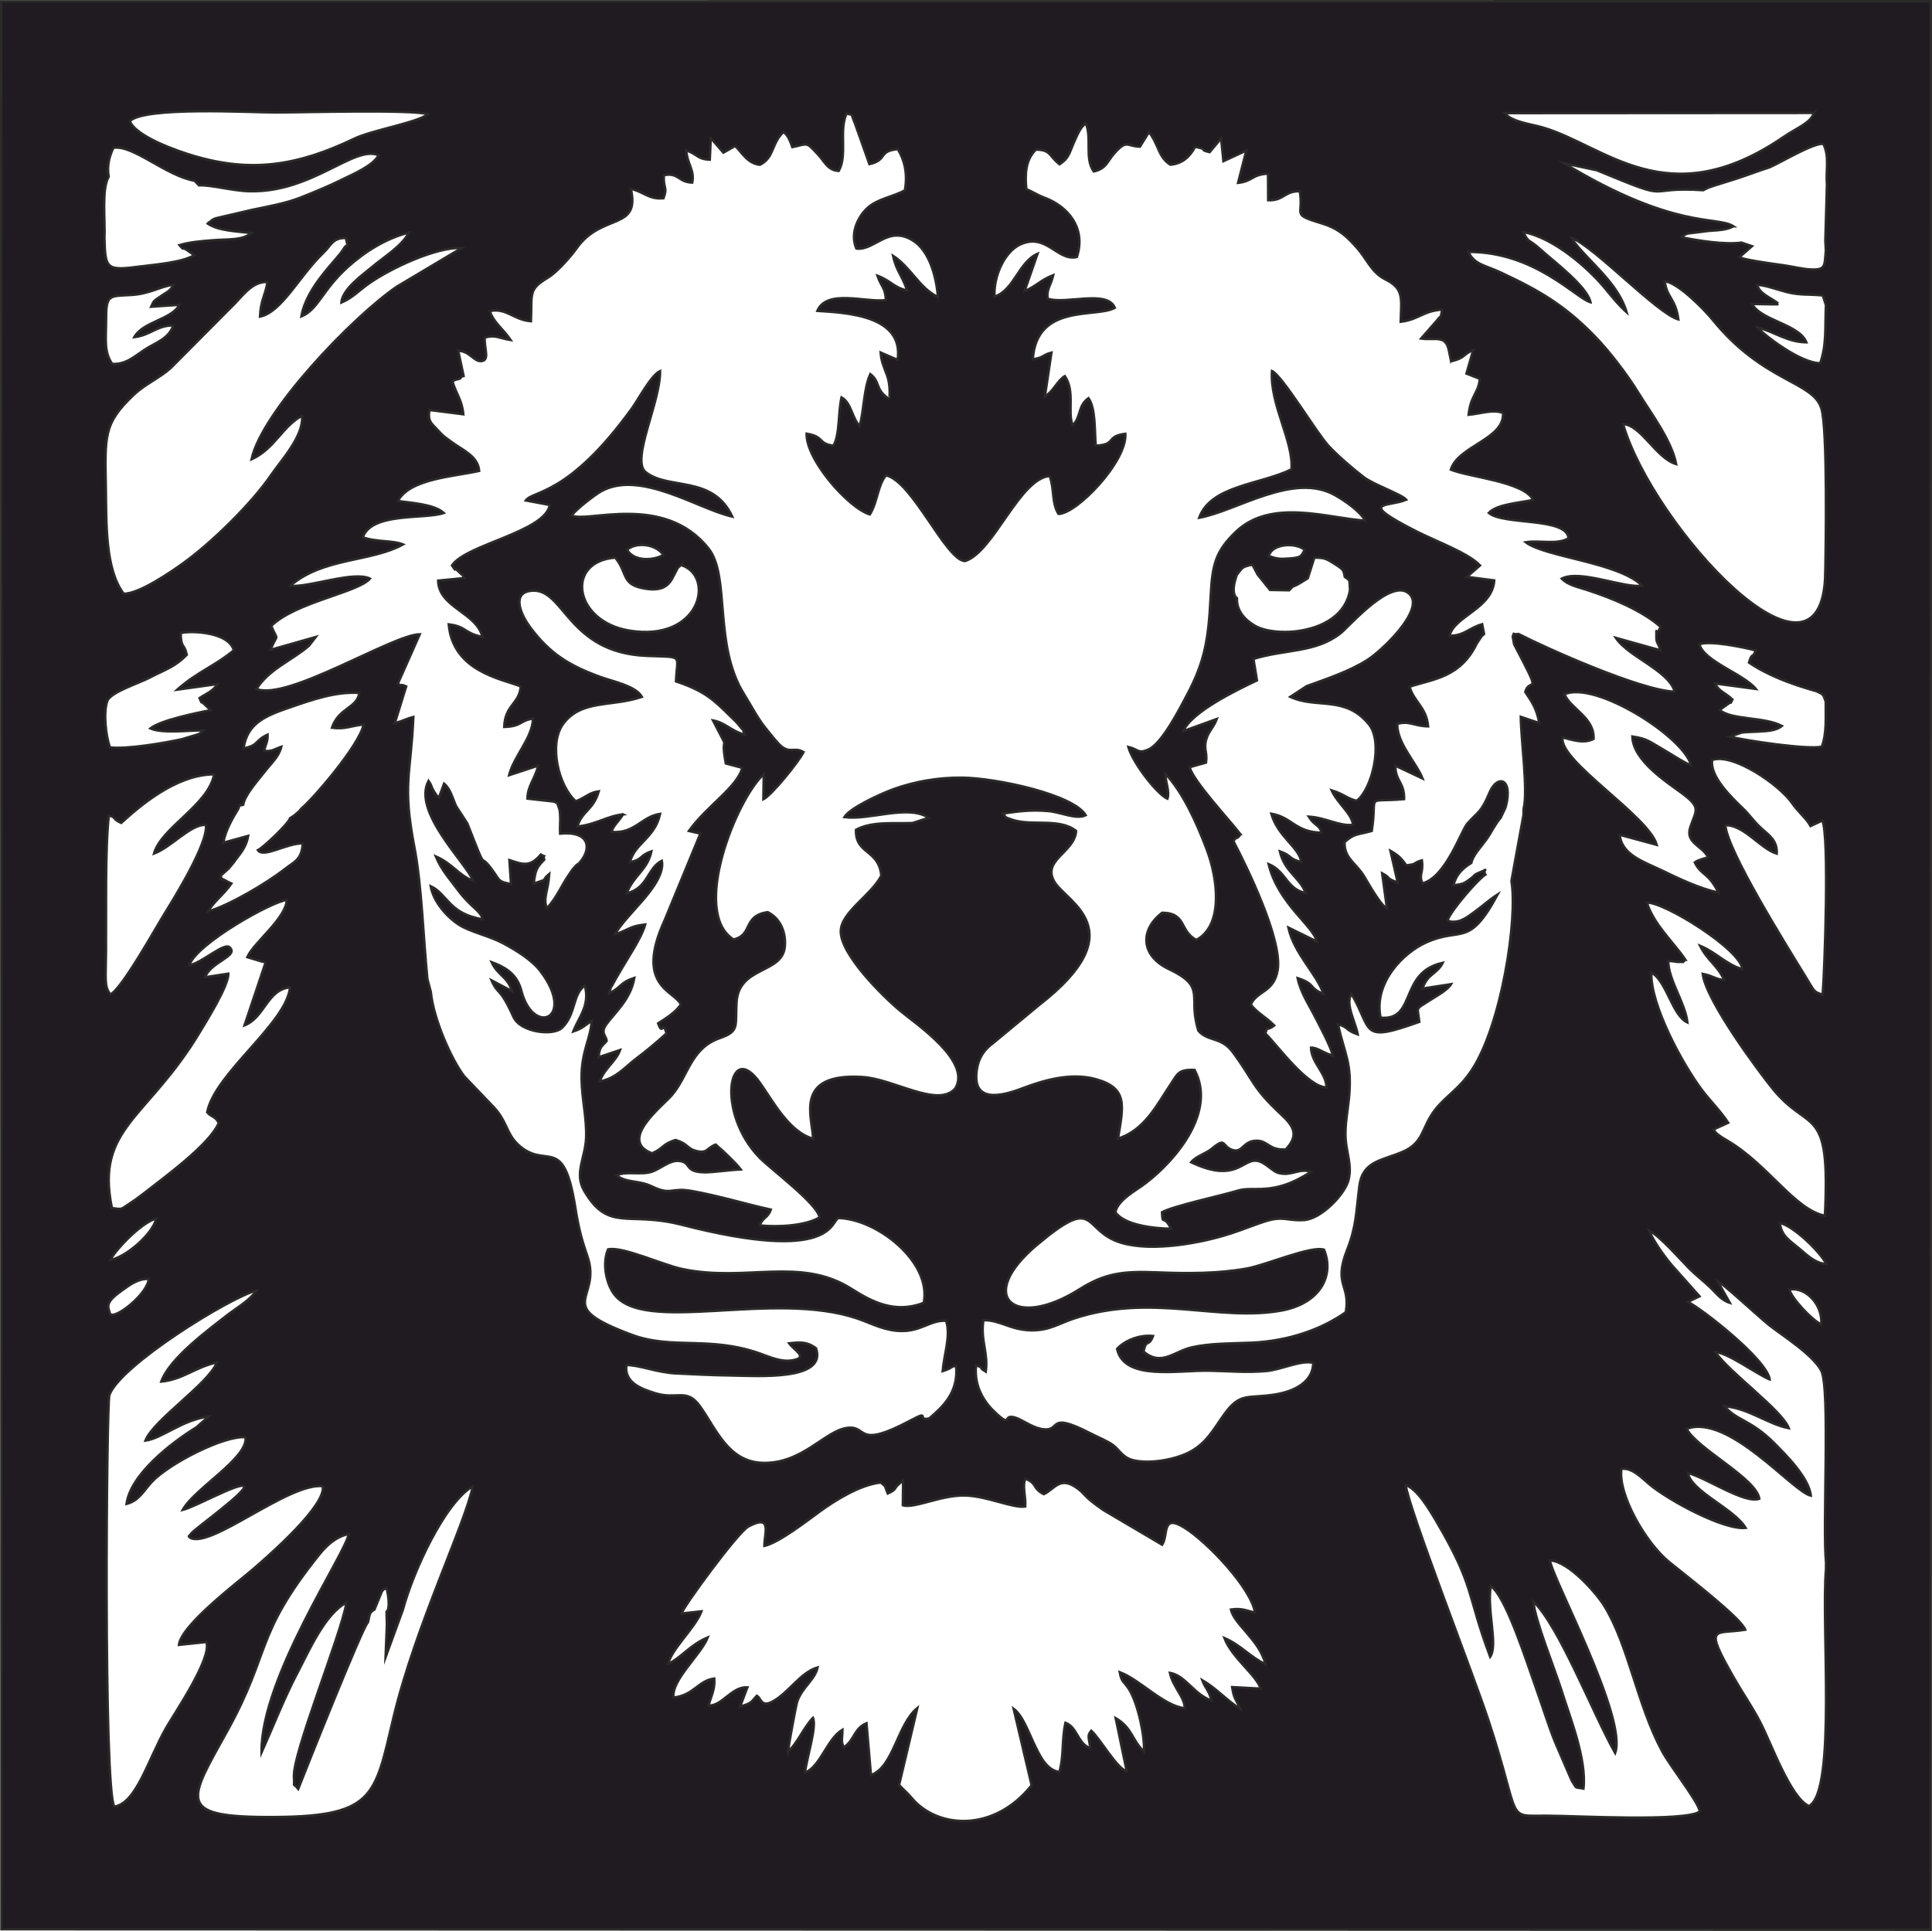 <?xml version="1.0" standalone="no"?>
<!DOCTYPE svg PUBLIC "-//W3C//DTD SVG 1.1//EN" "http://www.w3.org/Graphics/SVG/1.1/DTD/svg11.dtd">
<svg xmlns="http://www.w3.org/2000/svg" xmlns:xlink="http://www.w3.org/1999/xlink" xmlns:xodm="http://www.corel.com/coreldraw/odm/2003" xml:space="preserve" width="442.351" height="442.171" version="1.1" style="shape-rendering:geometricPrecision; text-rendering:geometricPrecision; image-rendering:optimizeQuality; fill-rule:evenodd; clip-rule:evenodd" viewBox="0 0 442.351 442.171">
 <defs>
  <style type="text/css">
   <![CDATA[
    .str0 {stroke:#2B2A29;stroke-width:0.561;stroke-miterlimit:22.926}
    .fil0 {fill:#1F1B20}
   ]]>
  </style>
 </defs>
 <g id="Layer_x0020_1">
  <path class="fil0 str0" d="M0.335 441.765l441.714 0.125 0.021 -441.61 -441.79 0.029c0.054,441.456 0,0 0.054,441.456zm107.904 -101.422c-1.587,8.252 -13.139,32.059 -18.087,52.703 -4.467,18.637 -4.143,23.159 -29.359,23.036 -20.563,-0.1 -17.44,-4.035 -8.777,-19.669 10.114,-18.252 6.168,-21.81 21.029,-40.374 1.556,-1.944 3.7,-4.113 6.767,-4.771 -0.321,3.967 -20.204,32.948 -19.927,50.03 2.577,-5.749 5.196,-12.52 8.229,-18.27 2.462,-4.667 6.293,-13.548 11.21,-16.037 -1.266,7.522 -12.434,34.63 -12.026,40.013 0.218,2.878 -0.497,0.826 0.984,2.629 1.621,-4.136 14.788,-37.264 15.969,-38.154 0.44,-1.588 0.133,-2.154 1.483,-2.91l1.703 -4.153c0.745,-0.905 0.205,-0.243 1.05,-0.78 0.291,0.811 0.981,4.758 0.014,5.441l0.078 2.81 -0.295 7.571 3.962 -10.856c2.344,-8.735 9.535,-24.445 15.993,-28.26zm72.161 60.728c0.166,-1.376 1.832,-10.544 2.13,-11.429 1.099,-3.266 4.106,-5.042 4.662,-7.825 -3.948,1.145 -6.576,5.804 -10.299,7.812 -2.674,1.442 -2.583,-0.776 -3.613,-1.319 -1.505,1.704 -1.177,1.62 -3.827,2.497l1.669 -4.442c-3.647,-0.176 -5.737,4.313 -8.886,4.183 0.583,-2.219 1.507,-3.759 1.304,-6.191 -3.722,0.494 -4.672,3.865 -9.354,4.36 -0.424,-4.131 6.314,-9.797 7.851,-13.762 -4.058,1.696 -5.996,4.595 -9.024,6.045 0.568,-3.214 6.238,-8.329 7.597,-12.03l-4.573 0.504c0.334,-1.462 12.873,-18.612 15.332,-19.93 5.631,-3.016 3.57,1.74 3.648,4.455 3.436,-0.794 10.148,-6.056 12.713,-7.911 3.463,-2.505 9.117,-6.094 13.937,-6.612 1.516,1.321 0.667,0.377 1.597,2.517 2.524,-1.137 0.841,-1.043 3.514,-2.917l-0.06 5.616c2.638,0.79 8.786,-2.384 14.229,-2.246 5.096,0.129 10.887,2.935 13.785,2.532 0.202,-2.156 -0.761,-4.739 0.046,-6.363 2.823,1.106 1.484,2.134 4.214,3.53 2.531,-1.19 3.7,-4.317 7.758,-1.289 1.849,1.38 1.178,1.674 5.869,4.919l13.464 7.944c1.496,-2.225 -0.223,-7.266 5.232,-3.82 5.071,3.203 15.026,13.552 16.054,19.381 -2.185,-0.517 -3.067,-1.067 -5.527,-0.717 0.661,3.338 6.541,6.986 7.913,12.517 -3.43,-1.546 -5.568,-4.324 -9.418,-6 1.655,4.479 7.518,8.656 8.273,11.595l-6.501 -0.353c0.435,2.867 0.982,2.946 1.889,5.026 -3.277,-2.105 -5.504,-4.739 -8.728,-6.614 0.737,2.01 1.56,2.289 2.109,4.665 -3.98,-1.348 -5.951,-5.731 -9.514,-6.34 0.71,3.35 3.407,5.531 3.389,8.095 -4.767,-0.461 -10.319,-6.581 -14.887,-8.253 0.475,2.506 0.916,1.966 2.176,3.978 1.959,3.125 3.587,10.541 3.379,14.196 -2.771,-2.584 -2.643,-5.402 -6.474,-7.642l2.518 12.142c-2.193,-0.522 -6.095,-7.447 -8.109,-9.265 -0.996,1.184 -0.513,1.522 -0.213,4.034 -2.948,-1.088 -2.931,-4.829 -5.696,-5.849 -0.885,3.88 -0.317,7.644 -1.402,11.272 -3.075,-0.438 -4.628,-4.044 -5.896,-6.688 -1.13,-2.359 -2.538,-6.305 -4.571,-7.798l4.121 17.525c-8.769,10.984 -21.621,9.781 -27.348,3.038 -1.284,-1.511 -1.552,-1.597 -3,-3.099l4.175 -17.612c-4.547,3.657 -5.442,13.533 -10.616,15.345l-1.017 -11.878c-2.889,1.2 -2.711,3.845 -5.156,5.501 -0.813,-1.268 -0.337,-2.004 -0.356,-4.016 -3.506,2.071 -4.982,8.378 -8.56,9.845 0.286,-3.131 2.75,-10.55 1.807,-12.553 -2.039,2.042 -3.714,6.15 -5.73,7.692zm174.173 14.707c-10.238,-0.04 -5.951,1.88 -13.834,-22.014 -3.386,-10.265 -18.24,-48.36 -18.879,-53.698 2.625,0.885 5.399,5.564 7.037,8.355 8.89,15.143 6.806,16.374 12.29,30.95 1.85,-2.616 -0.818,-10.844 0.138,-16.177 3.493,2.3 8.36,17.811 10.325,23.27 1.474,4.097 2.806,8.47 4.395,12.441l3.808 8.828c1.343,2.041 0.502,1.409 2.695,1.829 0.785,-6.732 -3.139,-16.416 -5.003,-22.402 -1.487,-4.775 -6.206,-16.408 -6.451,-20.427 5.957,5.739 13.659,25.753 18.708,34.683 2.926,-7.963 -14.586,-40.301 -14.911,-44.107 4.342,0.239 10.68,7.586 12.444,10.455 5.531,9 7.477,22.535 13.183,33.174 1.986,3.702 8.5,11.824 8.658,13.891 -3.276,2.386 -28.711,0.972 -34.605,0.949zm-307.311 -39.784c1.295,3.744 -7.199,16.116 -9.232,19.68 -4.186,7.335 -6.776,17.236 -11.861,18.018 -2.513,-3.869 -1.797,-92.357 -1.125,-94.245 2.415,-6.785 27.454,-22.312 33.712,-23.953 -1.536,2.244 -4.453,3.913 -6.133,5.209 -4.888,3.77 -13.84,10.366 -15.696,15.666 5.007,-0.495 7.799,-3.344 12.735,-4.385 -1.92,4.918 -14.512,13.14 -16.368,17.901 3.821,-0.526 8.429,-4.754 14.464,-5.526l-2.759 2.456c-5.919,3.649 -15.155,10.873 -16.023,17.561 2.847,-0.717 3.944,-3.058 5.743,-4.995 3.966,-4.266 16.62,-10.724 21.498,-10.279 0.66,4.729 -11.629,11.695 -14.391,16.648 2.841,-0.677 12.843,-6.315 14.038,-5.442 0.928,1.06 -11.09,9.647 -11.97,10.733 -0.85,1.05 -0.743,0.572 -0.431,1.037 4.605,2.827 22.672,-12.691 30.452,-11.755 0.701,4.434 -11.937,15.506 -15.79,18.844 -3.621,3.137 -16.631,12.917 -17.154,17.486l6.29 -0.66zm357.935 -60.112c-0.728,-4.721 -15.857,-16.393 -18.743,-17.758l2.664 -1.291 -6.355 -7.138c-1.716,-2.037 -4.159,-5.427 -5.194,-7.918 2.583,1.344 7.046,6.524 9.244,8.733 1.592,1.601 3.022,2.618 4.749,4.271 1.373,1.315 2.529,2.949 4.484,3.545l-2.791 -4.968c1.158,0.48 9.697,8.406 11.877,10.125 2.803,2.209 9.956,6.714 11.865,10.375 2.096,4.022 0.244,36.056 1.095,43.94l-0.013 1.567c-1.112,12.68 2.457,50.919 -3.899,54.199 -4.269,-1.893 -8.669,-14.489 -11.258,-19.389 -1.935,-3.661 -3.716,-6.119 -5.825,-9.8 -7.259,-12.671 -4.449,-10.037 2.495,-11.191 -1.097,-2.789 -13.257,-12.118 -17.391,-15.474 -5.384,-4.371 -11.774,-15.469 -10.971,-21.352 2.452,-0.393 4.755,2.152 6.474,3.577 4.381,3.633 16.953,10.468 21.972,9.928 -2.785,-4.523 -12.4,-8.269 -13.228,-12.578 4.279,1.113 13.031,7.151 16.366,5.903 -0.722,-4.702 -14.335,-11.458 -16.633,-16.011 9.605,-3.54 24.263,14.388 28.424,15.311 -0.439,-4.201 -5.902,-9.514 -8.272,-11.918 -5.464,-5.54 -8.693,-5.184 -11.471,-8.559 5.507,0.445 9.865,4.099 14.7,5.026 -1.539,-4.117 -13.588,-12.698 -16.822,-17.442 2.995,0.233 9.188,4.879 12.457,6.286zm11.796 -12.608c-2.176,-1.004 -6.84,-6.029 -7.3,-7.997 3.992,-0.617 7.679,3.687 7.3,7.997zm-382.912 -10.404c-0.346,2.563 -3.883,5.898 -6.138,7.292 -2.876,1.779 -2.827,0.403 -2.833,0.401 -0.535,-1.62 -0.835,-2.497 2.946,-5.165 1.671,-1.179 3.613,-2.68 6.024,-2.527zm377.818 -7.016c-2.142,-1.782 -4.051,-2.848 -4.385,-5.818 3.23,0.694 9.505,6.926 10.638,9.42 -2.641,-0.194 -4.512,-2.153 -6.253,-3.602zm-376.1 -6.835c-0.913,3.646 -6.851,8.743 -10.532,9.527 0.882,-2.03 6.982,-8.604 10.532,-9.527zm63.643 -97.669c-0.791,-1.083 0.394,0.752 0,0zm128.543 142.203c-2.41,-2.165 -5.066,-5.906 -4.51,-10.933 2.247,0.823 0.12,0.201 2.224,1.472 0.619,-4.226 -1.273,-7.264 -0.535,-11.789 3.864,-0.046 6.134,2.221 10.812,2.321 4.274,0.091 6.317,-1.51 9.908,-2.7 17.778,-5.894 33.16,0.824 47.569,-1.837 8.695,-1.606 12.147,-7.882 9.697,-13.923 -3.014,-0.942 -13.157,3.478 -17.601,4.297 -6.502,1.198 -13.702,1.187 -20.67,0.898 -8.1,-0.336 -12.035,0.288 -17.811,3.921 -14.815,9.318 -23.844,1.698 -9.626,-10.233 14.016,-11.761 10.092,-3.26 19.227,-0.482 7.153,2.175 18.468,0.06 25.122,-2.111 2.66,-0.868 5.016,-1.838 7.567,-2.685 4.542,-1.509 5.269,-0.119 9.232,-0.399 4.014,-0.283 9.372,-5.988 10.164,-9.157 0.84,-3.362 -0.466,-6.234 -0.667,-9.476 -0.19,-3.059 0.462,-6.241 0.75,-9.088 0.846,-8.377 -1.077,-10.329 -2.473,-17.109 2.631,0.803 1.475,1.256 4.505,2.329 -0.507,-2.848 -2.953,-6.998 -1.441,-9.298 4.94,8.438 1.82,11.336 15.529,6.425 -0.386,-3.7 -1.13,-2.65 2.648,-5.089 1.433,-0.925 3.73,-2.139 4.623,-3.542l-6.556 1.007c1.221,-3.523 3.337,-3.251 4.643,-5.897 -10.108,2.176 -5.897,13.341 -14.22,12.56 -1.656,-8.004 5.184,-14.864 10.432,-17.223 8.188,-3.681 9.707,1.363 16.379,-10.998 -2.168,1.403 -3.01,2.314 -5.311,4.002 -1.559,1.144 -2.993,2.26 -4.74,2.258 -0.983,-0.001 -0.911,-0.108 -1.432,-0.328 0.873,-2.457 7.167,-9.571 8.674,-10.49 -0.875,-1.148 1.332,-1.539 -1.646,-0.34 -0.962,0.388 -0.835,0.587 -1.446,1.056 -1.847,1.415 -1.76,1.386 -4.256,1.777 0.593,-2.158 1.627,-3.622 4.116,-5.143 0.396,-1.793 2.136,-3.545 3.431,-5.348 1.306,-1.817 1.96,-3.48 3.293,-4.987l1.125 -2.382c1.84,-6.789 -1.913,-7.639 -3.689,-3.37 -1.882,4.525 -2.498,4.208 -5.032,7.029 -1.449,1.613 -4.924,12.336 -10.31,13.733 -0.926,-2.115 0.275,-2.268 -0.131,-5.275 -2.184,0.606 -0.883,0.869 -3.58,1.14 -1.094,-1.566 -1.809,-2.29 -3.621,-3.324l1.663 7.266c-3.044,-1.123 -1.231,-0.866 -3.559,-2.12l1.098 8.073c-1.544,-0.848 -4.302,-5.853 -5.248,-7.407 -1.857,-3.05 -4.627,-4.119 -4.442,-7.815 2.309,-2.03 2.646,-1.552 6.21,-2.541 1.395,-8.839 -1.861,-6.464 7.406,-7.294 0.12,-3.842 -2.068,-4.158 -1.977,-7.639l6.202 2.918c-1.466,-3.706 -5.908,-8.122 -5.785,-12.511 2.845,-0.781 3.812,0.529 7.062,0.574 -0.408,-4.418 -3.305,-5.655 -4.245,-9.071 5.277,-1.778 11.627,-2.036 15.418,-9.96 0.16,-0.218 0.675,-1.018 0.719,-1.076 0.957,-1.265 0.175,-0.303 0.921,-1.029l-0.439 -2.248c-3.088,0.85 -4.006,2.632 -7.476,2.645 1.072,-4.528 9.824,-6.235 10.242,-12.681l-6.253 -0.804 2.993 -2.626c-2.651,-2.831 -10.121,-5.546 -14.457,-7.749 -14.186,-7.208 -6.444,-5.567 -2.433,-7.302 -1.204,-1.322 -7.523,-3.446 -9.771,-5.2 -2.579,-2.011 -5.703,-4.669 -7.958,-7.061 -2.724,-2.89 -10.657,-16.168 -13.009,-17.204 -0.524,7.646 4.984,16.095 4.46,22.52 -7.268,3.539 -18.435,3.677 -21.13,11.075 8.575,-1.524 21.592,-10.556 31.093,-5.171 2.262,1.282 5.606,3.556 6.924,5.83 -8.335,-0.478 -21.412,-5.225 -29.574,2.515 -4.818,4.57 -5.453,7.736 -5.819,14.945 -0.497,9.769 -1.328,14.791 -5.453,22.547 -1.575,2.961 -5.656,10.983 -8.732,12.375 -2.49,1.127 -2.364,-0.049 -4.669,-0.564 0.987,3.607 6.587,10.828 8.955,11.861 0.559,-1.656 -0.406,-3.477 -0.451,-5.707 3.958,4.226 7.022,10.882 9.459,17.337 2.526,6.69 3.9,17.326 -2.386,20.718 -3.948,-2.093 -2.176,-6.174 -7.826,-6.239 -5.093,3.91 -4.983,9.781 1.498,12.883 8.891,4.256 4.251,6.068 6.804,14.148 2.232,2.543 5.225,1.307 7.875,4.899 4.888,6.625 4.327,7.969 11.037,14.232 2.821,2.634 4.244,4.712 1.081,8.051 -3.89,0.199 -4.015,-1.983 -6.63,-2.002 -3.23,-0.023 -3.19,2.952 -5.643,2.091 -2.469,-0.868 -1.304,-3.042 -4.621,-0.288 -1.38,1.146 -3.635,1.735 -4.766,3.118 9.187,4.38 11.333,0.272 14.048,-0.298 2.408,-0.506 4.241,2.287 5.923,2.75 2.989,0.824 4.67,-1.182 7.478,-0.275 -8.635,5.716 -13.053,3.203 -16.694,4.314 -3.835,1.171 -14.518,3.446 -17.417,4.947 0.112,3.367 0.307,0.229 2.074,3.811 -4.328,-0.105 -10.764,-0.894 -12.767,-3.811 0.664,-2.924 4.596,-4.837 7.021,-6.706 7.064,-5.444 16.137,-16.383 11.129,-25.868 -3.768,-0.154 -3.906,0.936 -5.453,3.243 -3.085,4.601 -6.003,10.617 -12.074,12.463 1.19,-7.493 2.382,-11.556 -5.17,-13.608 -5.708,-1.551 -11.928,0.289 -16.724,2.119 -4.965,1.894 -11.73,3.453 -10.402,-4.468 0.486,-2.901 1.891,-4.562 3.688,-5.889l10.529 -8.717c21.85,-16.95 6.476,-23.521 3.627,-28.028 -3.264,-5.164 4.519,-6.851 4.848,-11.834 -3.863,-3.121 -10.531,-0.949 -15.026,-2.703 -1.446,-0.565 -0.772,-0.169 -1.742,-1.292 3.599,-0.502 6.365,-0.925 10.523,-0.552 2.741,0.246 6.282,2.013 8.443,0.936 -2.916,-4.8 -20.568,-8.503 -28.251,-8.594 -5.474,-0.065 -10.839,0.883 -15.649,2.595 -2.904,1.033 -10.14,4.351 -11.357,6.438 5.719,0.782 14.645,-2.978 19.301,0.163l-3.698 1.191c-4.198,0.172 -9.317,-0.441 -12.944,1.554 -0.178,5.671 5.241,4.412 5.802,10.499 -2.277,4.466 -9.159,8.316 -9.284,12.647 -0.154,5.338 9.664,15.024 13.672,18.347 3.692,3.061 16.363,11.547 12.526,17.77 -4.032,4.477 -14.017,-2.211 -21.228,-2.656 -15.759,-0.972 -11.51,9.057 -11.295,14.123 -5.418,-1.437 -9.206,-8.559 -12.139,-12.733 -7.261,-10.334 -10.136,6.798 -0.178,17.021 2.695,2.767 13.278,10.572 13.783,13.736 -3.05,1.865 -9.243,2.303 -13.712,1.834 0.782,-1.977 1.824,-1.587 2.548,-3.614 -5.844,-1.301 -11.922,-3.169 -18.09,-4.264 -4.982,-0.884 -4.587,1.135 -9.181,-1.073 -2.994,-1.439 -5.942,-0.748 -7.983,-2.506 1.927,-1.023 5.438,-0.06 7.854,-0.788 2.019,-0.608 4.141,-2.665 6.224,-2.531 3.186,0.205 1.139,2.555 5.988,2.617 2.005,0.025 5.68,-0.553 8.298,-0.657 -0.818,-1.175 -3.91,-4.159 -5.723,-5.697 -2.227,0.836 -1.802,2.194 -4.643,1.415 -1.931,-0.53 -1.64,-1.544 -4.515,-2.459 -3.131,0.917 -2.695,1.905 -5.418,3.054 -7.878,-2.963 2.395,-10.822 4.523,-13.298 3.845,-4.472 4.283,-10.77 11.039,-13.101 4.578,-1.58 3.447,-2.829 3.792,-8.23 0.531,-8.315 10.558,-6.438 11.058,-12.766 0.282,-3.571 -1.275,-6.52 -3.924,-7.831 -5.834,0.851 -3.283,5.204 -7.826,6.253 -9.901,-6.254 0.827,-32.443 6.915,-37.828l-0.085 5.72c1.822,-0.866 7.989,-8.422 9.193,-10.797 -2.051,-1.221 -2.972,0.335 -5.045,-1.295 -0.933,-0.733 -2.227,-2.501 -3.116,-3.541 -2.271,-2.657 -3.702,-5.63 -5.438,-8.401 -7.104,-11.339 -3.118,-27.067 -8.161,-33.396 -10.227,-12.833 -27.967,-5.735 -31.307,-7.549 0.793,-1.279 5.315,-4.764 6.795,-5.575 8.961,-4.912 22.135,4.091 29.951,5.831 -4.49,-9.629 -14.628,-5.985 -19.838,-10.199 -3.439,-2.781 3.41,-16.023 3.312,-23.126 -2.028,0.908 -4.947,6.477 -6.478,8.591 -14.534,20.081 -22.602,18.704 -24.262,21.034l5.491 1.036c-1.094,6.215 -19.174,9.017 -22.388,13.847 1.625,2.353 -0.353,-0.485 1.597,1.504 0.894,0.912 0.643,0.312 1.22,1.387l-5.995 0.589c0.135,6.163 8.732,7.221 10.152,12.883 -4.26,-0.84 -3.647,-2.39 -7.725,-2.87 0.95,10.69 11.877,12.425 16.489,14.199 -0.304,4.07 -3.598,4.154 -3.785,9.29 4.068,-0.117 3.519,-1.467 6.604,-1.915 -0.189,4.543 -4.343,8.492 -5.486,12.963l6.658 -2.181c-0.724,3.058 -2.464,4.721 -2.447,7.548l6.225 0.69c0.733,0.762 0.261,-0.68 1.014,1.511 0.156,0.454 0.193,0.91 0.233,1.516 0.097,1.453 -0.091,2.599 -0.007,4.289 6.856,-0.621 7.01,3.356 4.903,6.114 -1.046,1.369 -0.419,0.307 -1.516,1.498 -0.785,0.852 -0.603,0.725 -1.296,1.712 -1.7,2.42 -3.034,5.679 -5.121,7.755 -0.938,-2.341 0.279,-3.753 0.55,-7.845 -2.091,1.718 0.225,0.992 -3.557,2.205 0.376,-3.053 0.607,-3.614 2.402,-5.454 -0.15,-0.531 -0.119,-0.745 -0.059,-0.822 -0.12,-0.035 -0.339,-0.133 -0.717,-0.364 -2.514,2.969 -4.114,2.277 -7.197,1.267l0.371 5.507c-2.768,-0.623 -2.429,-0.55 -3.815,-2.562 -4.131,-6 -1.074,1.675 -6.19,-11.335l-2.576 -3.968c-0.806,-1.796 -1.303,-3.992 -2.748,-5.141l-1.146 3.126c-0.936,-0.693 -0.161,0.073 -0.935,-1.006 -0.057,-0.08 -0.108,-0.149 -0.152,-0.21 -0.061,-0.117 -0.161,-0.297 -0.312,-0.56 -0.518,-0.901 -0.213,-0.843 -1.009,-1.991 -3.777,7.071 8.58,18.755 10.237,22.906 -3.545,-1.383 -4.565,-3.835 -8.586,-5.611 1.28,3.104 3.188,5.163 5.165,7.829 2.833,3.821 5.264,4.723 5.557,6.577 -7.815,-1.3 -7.942,-5.729 -11.886,-7.583 0.67,3.811 4.039,7.265 6.4,8.787 2.632,1.697 6.953,2.564 10.14,4.264 3.149,1.68 6.646,3.851 8.62,6.456 8.185,10.803 -1.676,15.013 -4.402,4.437 -0.92,-3.57 -3.247,-5.247 -6.808,-6.558 1.401,3.071 3.479,3.111 4.734,6.676l-4.754 -2.499c1.599,3.615 1.724,1.109 5.026,8.389 1.611,3.552 9.172,4.417 11.145,2.456 3.234,-3.215 2.318,-7.598 5.194,-9.655 1.235,4.591 -1.395,7.203 -2.646,10.513 2.352,-0.776 2.473,-1.37 4.223,-2.385 -0.29,4.191 -2.376,6.973 -2.326,13.06 0.039,4.794 1.243,9.177 1.031,13.836 -0.201,4.421 -2.733,8.026 -0.451,11.943 5.591,9.598 10.054,4.652 22.277,7.794 34.962,8.987 34.188,-0.849 35.95,-1.524 8.963,0.21 21.429,10.171 19.527,19.433 -6.613,2.532 -11.883,-0.262 -16.529,-3.212 -11.769,-7.473 -24.126,-1.458 -38.767,-4.544 -4.466,-0.941 -13.723,-5.248 -16.979,-4.497 -1.33,3.123 -0.473,7.537 1.21,10.001 6.682,9.783 36.629,-0.885 56.097,5.908 3.356,1.171 6.085,2.755 9.966,2.781 4.455,0.031 6.685,-2.582 10.141,-2.338 1.107,3.468 -0.466,7.529 -0.794,11.524 2.338,-0.742 1.488,-0.868 3.052,-1.274 0.687,6.102 -3.115,9.552 -6.149,12.116 -3.111,0.607 0.566,-2.114 -4.244,0.446 -12.728,6.774 -9.672,1.083 -14.518,1.711 -5.112,0.663 -10.318,8.31 -19.403,8.008 -7.896,-0.262 -10.582,-7.781 -14.334,-12.993 -3.051,-4.238 -5.217,-1.397 -10.249,-2.962 -3.192,-0.993 -7.062,-2.405 -6.579,-6.423 2.555,-0.152 7.036,1.69 11.315,1.895 4.177,0.201 8.441,0.424 12.63,0.474 5.953,0.071 22.111,1.308 19.471,-6.248 -1.908,-1.346 -3.13,-1.467 -6.141,-1.121 1.216,1.69 4.626,3.313 0.584,3.923 -2.532,0.383 -5.166,-0.831 -7.182,-1.55 -11.574,-4.127 -20.159,-0.869 -29.408,-4.306 -18.541,-6.891 -6.712,-7.954 -10.204,-18.056 -1.427,-4.127 -2.043,-6.653 -2.763,-11.17 -2.757,-17.285 -6.659,-8.194 -13.193,-14.442 -2.586,-2.473 -2.421,-5.204 -5.426,-8.425l-6.77 -7.077c-2.939,-3.784 -7.102,-13.215 -7.678,-19.327l-0.786 -2.975c-0.951,-9.419 -1.3,-21.411 -2.968,-30.105 -2.815,-14.668 -0.841,-16.476 -0.249,-29.908 -2.061,0.522 -2.006,0.836 -4.236,1.38l2.595 -8.388c-1.819,-0.789 -0.882,0.248 -1.887,-0.661l4.991 -11.271c-6.18,0.057 -30.306,15.344 -37.38,12.534 2.901,-4.625 8.078,-6.497 12.014,-9.906l1.549 -2.004 -10.338 2.931c1.592,-4.109 1.846,-1.563 0.144,-5.456 5.588,-5.501 19.939,-7.667 22.604,-10.85 -3.739,-1.8 -13.661,2.003 -18.279,1.675 7.539,-6.555 18.532,-5.441 25.856,-9.502 -2.366,-0.957 -6.062,-0.497 -9.207,-1.623 2.006,-5.836 14.294,-4.064 18.536,-5.579 -2.141,-1.97 -7.261,-2.289 -10.508,-2.732 2.69,-5.174 13.095,-5.621 18.62,-6.903 -0.288,-3.397 -3.721,-4.697 -6.245,-6.564 -1.873,-1.386 -1.726,-1.11 -3.552,-3.093 -1.209,-1.314 -2.007,-1.744 -1.607,-4.29l7.767 0.981c-0.324,-3.364 -1.577,-4.502 -2.498,-7.521 0.117,-0.09 0.298,-0.185 0.381,-0.229 0.717,-0.383 1.429,-0.192 1.643,-0.792 0.067,-0.187 0.296,-0.105 0.544,-0.206l-1.236 -5.781c2.666,0.034 3.573,2.565 5.35,2.347 1.911,-0.235 0.57,-2.799 0.726,-5.393 2.572,-0.681 3.211,0.158 5.931,0.572 -1.748,-2.566 -3.916,-3.993 -4.775,-6.631 3.887,-0.781 5.309,1.978 9.418,2.337 0.269,-6.519 -0.647,-7.244 3.923,-10.006 2.099,-1.268 5.228,-4.858 6.55,-6.721 5.812,-8.19 14.568,-3.918 12.406,-13.585 2.9,0.608 4.128,2.483 7.469,2.147 1.037,-2.716 -0.165,-2.291 0.117,-5.288 3.386,-0.657 3.251,1.622 6.466,1.701 0.587,-2.804 -1.13,-4.201 -1.383,-7.348 2.543,0.747 2.519,2.018 5.402,2.098l0.224 -4.943 2.893 3.333 2.696 -1.525c1.577,1.483 2.769,3.972 5.647,4.315 3.328,-1.611 2.608,-4.906 5.418,-7.529 1.11,0.875 1.46,1.965 2.024,3.473 3.668,-0.745 3.031,-1.383 5.931,1.762 1.621,1.757 2.163,3.523 4.687,3.694 2.06,-3.647 -0.025,-9.172 1.806,-13.189 1.78,0.742 0.658,-0.687 1.904,2.282l3.322 9.355c4.238,-0.963 1.882,-3.013 6.501,-3.445 1.589,2.626 2.282,5.752 1.613,9.439 -2.886,1.568 -6.189,1.902 -8.544,4.024 -1.928,1.737 -4.151,5.576 -2.568,9.309 4.163,0.58 7.272,-5.537 13.109,-1.742 3.324,2.161 5.137,7.455 5.576,12.817 -4.094,-1.836 -6.319,-6.892 -10.273,-9.414 0.713,3.472 2.275,4.822 3.205,7.939 -3.164,-0.704 -3.561,-2.179 -6.785,-3.372 0.887,2.603 1.77,2.595 1.949,5.592 -4.861,0.548 -13.515,-2.592 -15.704,2.447 6.469,0.439 19.869,0.934 18.382,11.227l-3.895 -1.689c0.178,2.171 0.746,3.242 1.48,5.26 0.797,2.188 0.56,4.838 0.554,4.811 -0.02,-0.088 -0.109,0.349 -0.194,0.51 -3.193,-2.163 -1.856,-3.847 -4.199,-5.636 -1.52,3.194 -1.448,8.483 -2.448,11.869 -1.77,-1.805 -1.88,-5.272 -4.149,-6.532 -0.8,3.514 -0.363,8.456 -1.845,11.056 -3.705,-0.478 -1.878,-2.018 -6.145,-2.757 -0.185,5.928 9.53,16.997 14.478,18.499 1.79,-2.884 1.801,-6.785 3.707,-8.953 6.035,1.319 13.684,19.413 18.061,19.631 6.514,-1.978 12.494,-18.925 19.399,-19.481 1.136,3.067 0.409,6.089 2.018,8.676 4.069,0.071 15.725,-11.98 15.309,-18.341 -4.584,0.564 -1.941,2.526 -6.774,2.707 -0.283,-3.014 0.009,-8.576 -1.658,-10.861 -2.515,1.74 -1.619,4.308 -3.612,6.181 -1.288,-2.88 0.598,-7.718 -1.806,-11.233 -1.663,0.94 -2.589,3.48 -4.569,4.669l1.499 -10.05c-2.305,0.61 -1.328,1.002 -4.272,1.546 0.876,-12.932 14.506,-9.407 18.787,-11.809 -1.763,-4.247 -11.235,-0.69 -15.403,-2.088 -0.234,-2.349 0.685,-2.8 1.303,-5.387 -2.968,1.128 -3.909,2.583 -6.558,3.629l2.959 -8.524c-4.325,1.892 -5.363,8.354 -9.85,9.817 -0.252,-4.752 2.33,-10.272 5.823,-11.916 6.057,-2.851 8.54,3.885 13.03,2.835 2.195,-6.685 -2.103,-11.657 -7.583,-13.644 -1.624,-0.589 -3.289,-1.762 -3.974,-1.816 -0.367,-3.686 -0.155,-6.838 2.185,-9.133 3.483,0.042 2.902,1.401 5.418,3.365 2.196,-1.457 2.217,-2.602 3.22,-4.846 0.753,-1.685 1.512,-3.7 2.8,-4.508 1.415,3.408 -0.327,8.073 1.806,10.991 2.978,-0.68 3.023,-2.304 4.824,-4.284 2.81,-3.09 2.7,-1.488 5.747,-1.39l2.072 -3.35c2.278,2.928 2.088,5.709 4.897,7.48 2.756,-0.226 4.513,-1.883 5.647,-4.085 3.489,0.632 0.55,0.584 3.342,1.212l2.629 -3.15 0.529 5.21 5.239 -2.422 -1.885 7.391c3.454,-0.377 3.077,-1.92 6.859,-2.107l0.035 6.085c3.6,0.146 3.738,-2.164 7.23,-2.059 1.012,5.706 -2.224,5.13 5.212,7.42 3.939,1.213 5.835,3.252 7.808,5.455 2.389,2.669 3.402,5.734 6.53,7.28 4.391,2.171 3.684,4.362 3.559,9.733 4.193,-0.51 4.904,-2.417 9.515,-2.8 -0.72,3.253 0.235,0.496 -1.136,2.411l-3.703 4.234c3.231,0.446 5.55,-0.916 6.325,2.583l0.438 2.114c0.022,-0.081 0.078,0.346 0.163,0.499 3.277,-0.791 2.511,-1.521 5.009,-2.571l-1.55 5.39 3.058 1.204c-0.281,3.316 -2.104,3.755 -2.562,8.238 2.679,-0.244 5.583,-1.321 7.878,-0.412 0.382,5.995 -10.261,7.514 -11.956,12.971 4.359,1.758 16.661,2.715 18.864,6.924 -2.926,0.687 -8.207,0.915 -10.172,2.982 3.45,2.881 17.819,0.925 18.274,5.798 -2.591,1.596 -6.716,0.39 -9.813,0.926 4.539,3.425 21.287,4.574 26.672,9.957 -4.287,0.591 -14.212,-3.779 -18.427,-1.631 1.375,1.469 3.848,1.96 5.831,2.609 6.037,1.978 12.534,4.702 16.808,8.432 -1.284,2.799 -0.922,-0.695 -0.971,2.181 -0.028,1.661 0.259,1.019 0.922,3.187l-10.219 -2.851c1.632,2.387 4.978,4.348 7.277,5.932 2.264,1.559 5.566,3.817 6.212,6.403 -7.666,-0.211 -29.652,-10.058 -35.751,-13.218 -1.784,0.287 -0.73,-0.659 -1.333,0.56l0.325 1.812c6.764,12.885 3.573,7.18 2.552,10.908 1.466,2.204 2.624,3.784 3.196,7.115l-4.228 -1.424c0.046,5.183 1.692,16.932 0.652,21.062l-0.04 1.484 -2.04 11.132 -0.707 3.924c1.461,8.605 -2.241,32.851 -9.053,43.234 -2.914,4.442 -5.763,5.79 -8.377,9.08 -3.237,4.076 -2.472,7.616 -7.668,9.771 -4.773,1.98 -8.997,2.098 -9.722,7.761 -0.768,6.001 -0.666,9.193 -2.811,14.632 -3.205,8.127 0.813,7.857 -0.299,14.262 -5.411,3.836 -12.926,6.591 -21.601,6.975 -4.474,0.198 -9.37,0.097 -13.645,1.062 -4.123,0.93 -6.933,4.445 -11.069,0.969 0.647,-3.122 1.163,-0.866 2.181,-3.567 -3.26,-0.356 -6.695,1.198 -8.234,2.965 1.675,7.349 13.779,4.832 21.146,4.978 4.496,0.089 8.435,0.475 12.987,0.084 3.473,-0.298 8.127,-2.645 10.792,-1.853 -0.097,4.348 -4.245,6.453 -8.533,7.18 -6.375,1.08 -8.12,-0.592 -11.79,4.494 -2.511,3.48 -3.997,6.513 -7.706,8.582 -3.119,1.74 -8.802,2.902 -12.861,2.092 -2.777,-0.554 -3.336,-2.318 -4.933,-3.521 -1.256,-0.947 -3.446,-1.807 -5.113,-2.667 -10.673,-5.505 -6.284,0.007 -11.531,-1.089 -2.104,-0.44 -4.326,-2.163 -5.878,-2.595 -2.921,-0.813 -0.51,2.462 -4.37,-1.005zm157.905 -103.778c-2.727,-4.058 -7.215,-7.988 -8.822,-13.09 4.044,-0.14 21.521,10.748 21.863,15.252 -3.835,-1.141 -5.939,-3.826 -9.688,-5.365 1.742,3.483 4.061,4.511 5.515,7.846 -2.028,-0.173 -2.371,-0.899 -4.901,-1.42 0.724,6.137 12.853,22.4 15.94,26.223 8.552,10.592 13.35,3.141 12.032,29.152 -6.795,-1.254 -12.955,-11.61 -22.231,-17.126 -0.717,-0.426 -1.291,-0.743 -1.85,-1.156 -0.983,-0.727 -0.703,-0.513 -1.448,-1.456l3.388 -1.536c-1.572,-2.47 -4.115,-5.001 -5.967,-7.447 -4.478,-5.919 -11.914,-19.632 -11.627,-26.952 3.517,1.924 4.759,9.848 8.256,11.43 -0.516,-4.545 -4.309,-9.585 -4.398,-14.091 0.834,-0.007 2.045,0.248 2.227,0.237 1.922,-0.112 0.681,0.31 1.709,-0.502zm-319.477 6.32c-0.851,8.298 -17.236,19.676 -18.979,28.597 1.105,1.255 1.681,0.741 2.655,2.408 -1.915,4.859 -12.807,12.757 -17.466,16.401 -1.087,0.851 -2.01,1.488 -3.169,2.254 -1.888,1.246 -1.434,1.197 -3.832,0.873 -3.853,-18.529 8.223,-20.323 20.265,-40.512 1.119,-1.875 6.497,-10.417 6.385,-13.159l-5.305 0.814c1.099,-3.38 7.608,-4.838 5.709,-6.721 -1.077,-1.619 -6.518,3.593 -9.344,3.955 1.673,-4.948 19.006,-14.644 22.332,-14.924 -0.21,4.243 -7.54,9.724 -9.049,13.091l3.385 1.019c0.102,-0.16 0.376,0.09 0.788,0.272l-4.802 14.319c4.579,-1.728 5.212,-8.222 10.427,-8.689zm-19.273 -37.214c0.566,4.201 -7.388,16.981 -9.492,20.383 -2.033,3.288 -9.773,17.226 -12.371,18.438 -1.455,-1.783 -1.057,-3.516 -1.01,-9.734 0.066,-8.742 -0.229,-23.637 0.643,-31.196 1.721,0.277 0.715,0.757 2.834,1.666 4.114,-3.732 12.525,-11.105 21.282,-11.121 -1.3,7.056 -12.154,12.216 -13.76,18.142 4.12,-1.567 8.366,-6.754 11.874,-6.58zm333.267 10.397c-3.979,-1.925 -9.093,-3.466 -9.562,-8.121l8.485 2.303c-1.82,-6.583 -22.654,-19.331 -21.546,-24.59 2.348,0.569 4.753,1.486 7.076,0.336 0.242,-4.933 -5.311,-6.887 -6.655,-10.234 7.009,-3.142 27.259,9.652 28.997,16.268 -1.482,-0.482 -4.87,-2.742 -6.613,-3.735 -2.876,-1.639 -3.334,-2.321 -6.845,-2.857 0.143,5.62 8.122,10.568 11.572,13.155 4.358,3.269 2.889,3.858 1.662,7.711 -1.124,3.527 2.853,4.177 4.083,6.781 -0.762,0.336 -0.937,0.254 -1.583,0.511 -1.474,0.586 -0.679,0.182 -1.438,0.693 1.553,3.097 3.006,2.096 5.426,6.905 -4.472,-0.99 -9.017,-3.172 -13.059,-5.127zm18.56 -14.246c-2.545,-2.45 -7.545,-7.263 -6.949,-11.011 4.79,-1.659 15.417,5.699 18.299,9.893 1.435,2.088 3.192,3.372 4.227,5.233l2.703 -1.252c1.629,3.622 0.534,34.135 0.067,39.871 -2.137,-0.689 -1.757,-0.597 -3.947,-4.162 -4.794,-7.806 -17.821,-28.716 -18.338,-34.634 4.226,-0.162 7.992,5.357 11.772,6.506 0.194,-2.951 -1.723,-4.18 -3.483,-5.765 -1.919,-1.729 -2.495,-2.893 -4.351,-4.68zm-348.314 16.182c-0.319,-0.044 -0.052,0.254 0,0zm14.611 -2.259c-4.267,3.352 -12.747,8.32 -17.54,9.733 0.871,-1.945 3.549,-3.864 5.257,-6.371l-0.862 -0.412c-0.844,-0.504 -1.268,-0.663 -1.467,-0.69 0.023,-0.11 0.004,-0.324 -0.12,-0.715l1.842 -1.639 1.153 -1.398c1.207,-1.804 2.769,-3.07 3.292,-6.054l-5.687 1.564c0.433,-2.705 2.084,-5.57 3.377,-7.687 0.778,-1.787 0.005,-0.539 1.17,-1 0.325,-2.069 2.933,-5.077 4.319,-6.837 2.416,-3.068 3.815,-4.116 4.401,-6.44 -1.553,0.513 -2.066,1.139 -3.917,0.919 0.349,-1.628 0.835,-1.97 0.784,-3.702 -2.985,1.366 -1.971,2.453 -5.513,3.15 0.888,-6.01 5.355,-7.583 10.973,-9.514 4.723,-1.623 10.167,-3.554 15.546,-3.193 -0.506,3.502 -4.754,3.418 -6.269,7.978 2.983,0.41 4.309,-0.457 7.247,-0.746 -0.914,4.723 -11.726,17.215 -14.263,19.254 -0.587,0.708 -0.157,0.343 -1.265,1.28 -0.918,0.777 -0.335,0.242 -1.314,0.927 -0.213,1.077 -6.063,6.681 -7.358,7.311 1.25,1.881 6.527,-1.598 10.282,-1.555 -0.264,3.815 -1.975,4.191 -4.07,5.837zm351.861 -27.977c-3.22,0.76 -17.727,-1.436 -21.104,-2.294l2.776 -0.944c0.916,-0.127 2.367,-0.133 3.348,-0.195 2.237,-0.141 4.358,-0.113 5.833,-1.314 -3.992,-2.111 -11.515,-1.323 -14.258,-3.648l1.788 -1.287c1.226,-0.951 0.399,0.321 1.147,-1.121 -1.698,-1.635 -2.974,-1.703 -4.011,-3.674l9.369 1.257c-2.764,-3.415 -11.961,-6.334 -12.907,-10.226 2.361,-0.924 10.105,0.664 12.874,1.408 -0.713,2.049 -0.769,0.175 -1.534,2.78 4.312,2.913 9.637,4.934 15.423,6.549 1.651,0.809 1.505,0.542 2.15,2.396 -0.035,3.436 0.268,7.247 -0.893,10.312zm-371.757 -2.829l-3.712 1.119c-4.146,0.898 -12.678,2.35 -16.48,1.877 -0.909,-2.409 -1.625,-8.084 -0.537,-10.812 1.145,-2.001 7.034,-3.821 9.547,-5.129 3.886,-2.023 5.77,-2.421 8.581,-5.262 -0.607,-2.783 -1.291,-1.262 -1.408,-4.931 0.957,-0.549 10.802,-0.75 12.18,3.886 -4.312,3.623 -8.294,4.893 -12.956,9.023l9.237 -1.28c-1.131,1.733 -2.673,2.229 -4.132,3.205 0.751,1.792 0.137,0.382 1.195,1.506l1.025 0.961c0.055,-0.105 0.254,0.193 0.348,0.319 -3.419,0.641 -11.415,2.29 -13.825,4.167 2.781,1.227 8.746,0.418 12.157,0.451 -0.704,0.643 0.04,0.191 -1.218,0.9zm238.596 22.84c-2.681,-3.495 -10.559,-11.858 -11.604,-15.301l3.768 -1.064c0.347,-2.635 -0.65,-3.044 0.11,-5.515 0.516,-1.675 1.647,-2.561 2.36,-4.47l-7.664 2.774c1.843,-4.407 12.235,-9.415 16.858,-11.612l-0.8 -4.92c7.316,-2.264 14.237,-1.379 19.939,-5.87 2.079,-1.637 11.778,-13.051 15.829,-8.941 3.503,3.554 -6.316,12.915 -9.723,15.074 -4.077,2.585 -9.118,4.251 -13.879,5.98l-3.736 2.449c6.072,2.796 12.534,-0.398 17.987,6.264 3.377,4.126 0.742,14.899 -2.775,17.54 -2.108,-0.458 -2.916,-1.524 -5.754,-2.408 1.363,3.019 4.639,5.338 4.915,7.906 -3.252,0.36 -6.136,-1.631 -10.16,-1.88 1.501,2.325 2.34,1.659 2.993,3.688 -6.178,-0.131 -6.676,-3.497 -11.553,-4.359 1.534,5.303 6.307,7.601 6.885,11.06 -2.83,-0.607 -2.084,-1.429 -4.928,-2.447 1.076,4.723 4.552,5.915 5.918,9.544 -4.311,-0.783 -4.426,-4.92 -8.488,-6.617 2.16,9.047 10.387,14.272 11.009,17.71l-6.488 -3.173c1.314,5.996 6.489,10.59 8.04,15.179 -3.45,-1.29 -1.63,-2.207 -5.916,-3.6 0.66,3.285 2.575,6.053 4.026,8.935 0.921,1.829 3.65,6.847 4.016,8.812 -2.31,-0.642 -3.484,-1.872 -4.981,-1.822 0.1,3.518 3.396,5.643 3.574,9.101 -4.35,-0.025 -11.33,-9.704 -14.045,-12.373 0.823,-2.2 -0.294,-0.117 2.054,-1.806 -1.66,-1.72 -4.288,-3.191 -5.374,-4.816 1.461,-3.193 5.331,-2.756 6.16,-7.894 1.125,-6.969 -7.14,-23.767 -10.098,-29.431 0.386,-1.214 1.034,-0.388 1.523,-1.696zm-141.332 -4.506c-3.621,0.377 -6.125,2.326 -10.45,2.783 1.107,-3.631 3.682,-3.766 4.906,-8.071 -2.32,0.344 -2.85,1.372 -5.253,2.286 -3.925,-3.409 -6.322,-13.124 -2.871,-17.75 4.171,-5.59 10.952,-3.795 17.998,-6.157 -1.39,-2.48 -6.525,-3.487 -9.395,-4.522 -7.258,-2.618 -11.707,-5.368 -16.244,-11.492 -1.774,-2.394 -4.522,-7.772 0.305,-8.283 7.605,-0.805 8.172,14.177 26.454,14.91 8.675,0.348 6.928,-0.457 6.684,5.839 6.755,2.261 8.73,4.311 12.701,8.23 0.701,0.692 1.138,1.044 1.778,1.863 1.511,1.933 0.435,0.013 1.284,2.15 -3.326,-0.972 -4.375,-2.752 -7.288,-3.304 4.464,8.753 1.449,1.863 2.937,9.856l3.781 1.008c-1.24,4.529 -8.075,8.657 -12.231,14.448l2.626 0.602 -8.148 19.773c-6.973,15.211 2.199,16.133 3.691,19.358 -1.187,1.77 -3.263,3.075 -5.216,4.332 1.107,3.065 0.996,-0.916 1.931,2.291 -2.497,2.246 -4.486,3.914 -7.076,5.873 -2.365,1.789 -4.428,4.411 -8.223,5.138 1.054,-3.016 3.694,-4.526 4.659,-7.202l-4.935 1.651c0.277,-2.508 0.628,-2.281 1.879,-3.747 -0.146,-1.223 -1.474,-1.764 -0.137,-3.711 1.71,-2.488 5.646,-5.717 6.45,-10.713 -3.395,1.137 -2.724,1.983 -5.767,3.582 0.831,-2.865 -0.136,-0.176 1.111,-2.624 0.314,-0.616 0.719,-1.254 1.085,-1.902 2.021,-3.58 5.181,-8.084 6.064,-11.284 -3.679,0.38 -3.814,1.329 -6.881,2.225 0.89,-1.879 4.867,-6.056 6.296,-7.725 1.405,-1.64 5.065,-5.907 4.397,-9.092 -3.369,1.691 -3.127,6.309 -8.055,7.45 1.621,-4.167 4.738,-5.277 5.669,-9.594 -2.838,0.954 -1.712,1.718 -4.91,2.507 0.959,-4.302 5.718,-5.526 6.894,-11.1 -4.25,0.618 -5.815,4.61 -11.093,4.135 0.251,-1.365 1.818,-2.583 2.593,-4.018zm140.569 -49.468c-1.369,-1.162 -0.519,-4.02 0.005,-5.43 1.379,-1.644 1.021,-1.759 3.548,-2.287l1.177 2.241 2.85 3.547 4.377 0.083c1.201,-1.292 0.493,-0.531 2.243,-1.504l2.031 -1.247 1.491 -4.72c2.358,-0.006 2.753,0.237 4.638,1.423 2.307,1.45 2.015,1.52 2.34,2.974 1.352,0.961 1.013,0.571 1.192,2.962 -0.863,5.65 -6.019,8.713 -12.303,9.502 -2.978,0.374 -7.154,0.115 -9.541,-1.309 -2.158,-1.287 -4.135,-3.303 -4.047,-6.235zm-127.285 -7.646c7.944,2.517 4.508,17.758 -11.896,15.022 -12.616,-2.104 -14.706,-15.809 -3.154,-16.709 2.978,3.667 1.278,6.171 6.768,7.099 5.268,0.89 5.981,-1.859 6.957,-3.59 0.858,-1.522 0.099,-0.689 1.326,-1.823zm139.097 -1.467c-2.034,0.16 -2.639,0.065 -4.536,-0.572 0.718,-2.799 5.863,-3.206 8.234,-1.47 -0.78,1.806 -1.207,1.846 -3.698,2.042zm122.905 3.383c-0.637,31.564 -39.59,-10.855 -46.301,-34.191 4.219,0.297 7.51,7.786 12.156,9.176 -0.986,-5.342 -5.966,-11.945 -8.528,-16.136 -2.771,-4.534 -6.941,-9.899 -10.211,-13.247 -6.762,-6.923 -12.54,-10.37 -21.587,-14.561 -3.52,-1.631 -5.856,-1.715 -7.239,-4.645 15.22,-0.057 24.64,10.622 27.948,11.528 -0.782,-3.638 -8.366,-9.3 -11.367,-12.015 -3.03,-2.741 -2.662,-1.31 -4.021,-4.058 7.138,1.323 15.123,8.456 18.978,13.202 1.499,1.846 3.055,3.723 4.678,5.151 -1.827,-6.497 -8.623,-11.648 -11.679,-15.677 -0.724,-0.955 -0.14,0.039 -0.846,-1.283 5.044,1.825 19.505,17.256 24.375,18.611 -0.644,-4.849 -2.662,-4.963 -3.116,-8.734 2.968,0.281 8.916,6.305 10.986,8.847 11.665,14.331 22.942,13.978 24.875,20.268 1.45,4.717 1.012,32.111 0.898,37.766zm-4.33 -52.898c-1.644,-4.149 -10.36,-4.939 -12.436,-8.786l4.438 0.082c2.744,-0.044 0.432,0.184 1.259,-0.413 -1.823,-1.283 -3.964,-2.051 -4.572,-4.078 2.482,0.24 4.363,1.066 6.912,1.707 3.056,0.769 5.078,0.413 8.165,0.76l0.713 2.216c-0.251,5.309 0.203,8.862 -1.302,13.29 -4.349,0.076 -12.75,-6.276 -14.344,-8.188 3.948,1.044 6.844,3.366 11.167,3.41zm-351.391 30.209c-4.563,6.716 -13.813,15.766 -20.435,20.498 -2.521,1.802 -9.982,6.983 -13.458,6.852 -4.199,-5.564 -3.946,-15.865 -4.069,-23.932 -0.187,-12.185 -0.643,-14.987 6.485,-21.695 2.555,-2.404 5.831,-3.764 8.374,-6.058l14.095 -14.173c2.02,-1.849 4.426,-5.772 8.063,-5.506 -0.554,3.185 -1.574,4.185 -1.724,7.91 4.974,-0.977 9.051,-9.42 14.55,-14.632 1.773,-1.681 1.998,-3.398 5.111,-3.371 0.63,3.159 0.501,0.748 -0.521,2.499 -1.494,2.56 -8.49,8.566 -9.664,15.462 3.843,-1.554 4.734,-6.026 10.702,-11.376 3.703,-3.319 8.501,-6.455 13.91,-7.814 -1.613,3.13 -5.796,5.631 -8.442,7.881 -2.007,1.706 -6.756,4.976 -7.024,8.146 2.476,-1.025 4.058,-2.77 6.135,-4.244 5.102,-3.619 15.53,-8.509 21.442,-8.267l-14.874 8.863c-10.287,7.047 -30.925,28.68 -33.262,39.535 5.225,-2.329 7.265,-7.803 11.562,-9.948 0.442,4.611 -4.881,10.315 -6.955,13.369zm-29.123 -28.491c-2.273,1.503 -4.279,3.424 -7.385,3.219 -1.948,-2.734 -1.405,-5.768 -1.405,-9.84 0,-6.154 0.574,-5.636 5.8,-5.943 4.249,-0.25 6.606,-1.972 9.598,-2.335 -0.625,1.375 -1.288,1.556 -2.323,2.258 -2.567,1.739 -2.038,1.314 -2.739,2.769l6.467 -0.436c-1.82,3.411 -8.34,3.826 -10.335,7.403 3.717,-0.441 5.244,-2.749 8.923,-2.67 -1.03,3.098 -4.181,3.975 -6.6,5.575zm363.797 -28.293c-3.767,-2.409 -13.416,0.895 -38.751,-14.417l7.487 1.586c18.668,7.737 9.698,3.647 24.388,4.566 0.138,-0.095 0.336,-0.185 0.443,-0.234 0.108,-0.049 0.315,-0.165 0.449,-0.222 0.134,-0.057 0.308,-0.14 0.458,-0.199 0.183,-0.072 0.701,-0.24 0.944,-0.318l5.57 -1.752c2.518,-0.829 4.845,-1.736 7.29,-2.507 2.868,-1.259 9.898,-5.547 12.303,-5.386 1.484,2.785 0.564,6.246 0.84,9.364l-0.063 2.308 -0.303 10.561 0.122 2.234c-0.36,3.539 0.102,4.564 -3.831,4.285 -1.71,-0.121 -4.114,-0.69 -5.967,-0.955 -0.989,-0.142 -11.783,-1.54 -9.736,-2.071l2.614 -2.283 -2.388 -0.814c-3.825,0.513 -9.783,-0.422 -13.675,-1.213 0.748,-0.687 0.203,-0.386 1.329,-0.873l4.899 -0.61c1.799,-0.135 4.055,-0.162 5.576,-1.049zm-364.694 9.204c-7.84,1.032 -8.066,0.615 -8.268,-6.426 0.221,-3.874 -0.715,-11.307 0.968,-14.109 -0.421,-2.568 0.154,-4.696 1.09,-6.634 4.48,-0.764 12.028,6.416 18.573,7.537l1.014 1.054c3.042,-0.112 7.505,1.263 11.638,1.353 14.375,0.312 23.904,-10.666 29.498,-8.232 -1.342,2.438 -5.794,4.283 -8.331,5.542 -3.028,1.503 -6.604,2.986 -9.636,4.175 -3.358,1.318 -7.508,2.039 -11.119,2.8l-8.259 1.924c-1.026,0.453 -0.633,0.338 -1.134,0.661 -0.073,0.047 -0.274,0.375 -0.324,0.27 -0.05,-0.105 -0.214,0.18 -0.312,0.281 2.541,1.694 6.797,1.739 9.97,2.16 -2.064,1.69 -5.073,1.365 -8.594,1.624 -2.663,0.196 -5.713,0.461 -7.857,1.137 1.369,1.53 0.226,0.229 1.611,1.063l1.78 1.241c-2.816,1.681 -8.864,2.129 -12.307,2.582zm383.175 -35.153c-0.97,2.437 -3.645,3.217 -7.087,5.566 -26.545,18.117 -40.88,1.796 -55.168,-2.275 -2.704,-0.77 -7.022,-1.237 -8.547,-3.247l70.802 -0.043zm-370.952 9.846c-3.824,-1.128 -13.242,-4.398 -14.687,-7.979 3.429,-3.376 27.39,-1.984 33.492,-1.978 6.031,0.006 30.941,-0.731 34.786,0.4 -2.531,1.962 -12.78,3.639 -16.904,5.615 -12.896,6.178 -23.452,7.847 -36.687,3.942zm107.482 91.354c-2.014,1.28 -6.761,1.661 -8.312,-1.204 2.269,-1.828 6.594,-1.273 8.312,1.204z"/>
 </g>
</svg>